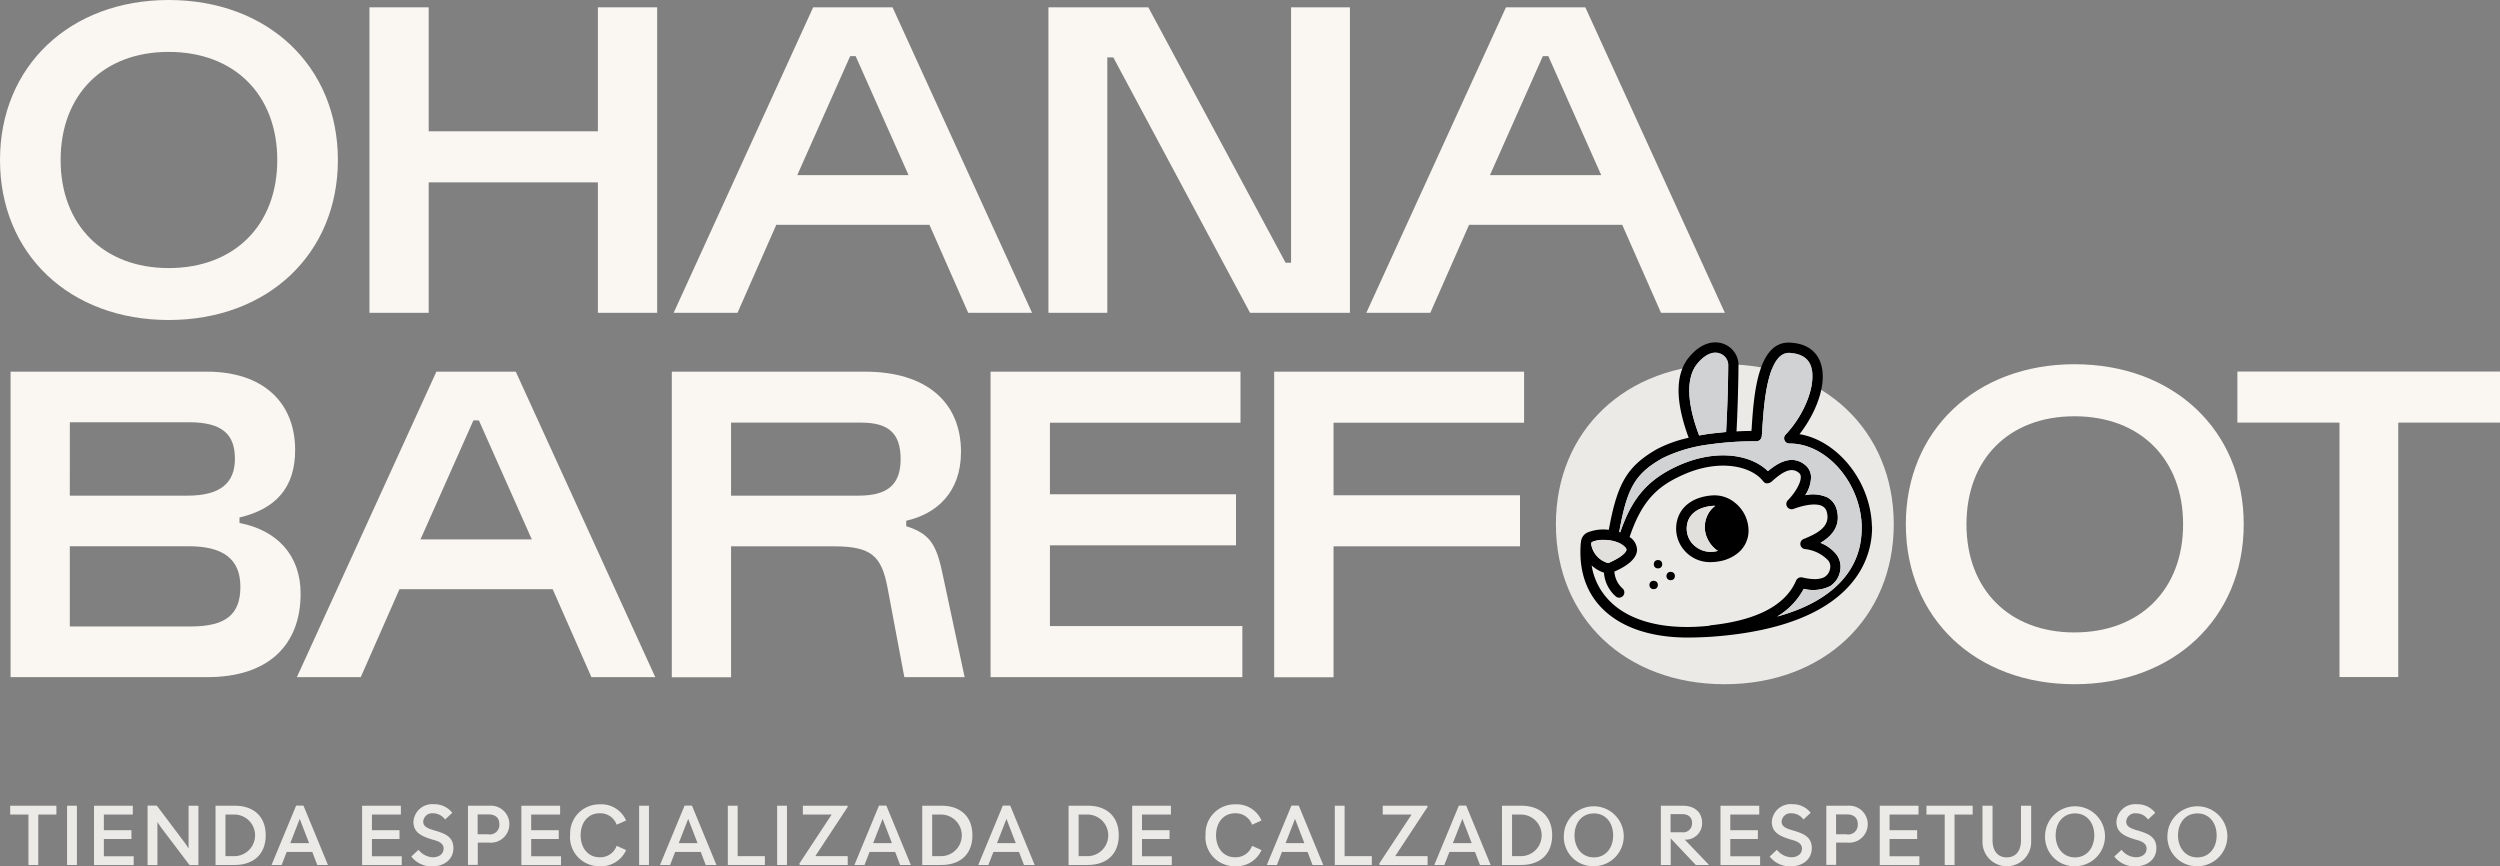 <svg viewBox="0 0 395 136.881" height="136.881" width="395" xmlns="http://www.w3.org/2000/svg" id="Estructurados">
  <rect x="0" y="0" width="395" height="136.881" fill="#808080" stroke="none"/>
  <path fill="#faf7f2" transform="translate(28.632 0.568)" d="M29.74,48.854V.59H39.1V20.178H65.835V.59H75.2V48.854H65.835V28.245H39.1V48.854Z" data-name="Trazado 24" id="Trazado_24"></path>
  <path fill="#faf7f2" transform="translate(52.209 0.568)" d="M54.23,48.854,76.271.59H88.813l22.042,48.264H100.766l-6.124-13.9h-24.2l-6.124,13.9ZM73.759,27.107H91.345L82.984,8.3H82.12l-8.361,18.8Z" data-name="Trazado 25" id="Trazado_25"></path>
  <path fill="#faf7f2" transform="translate(81.255 0.568)" d="M84.4,48.854V.59h15.78l21.688,40.354h.864V.59h9.3V48.854h-15.78L94.645,8.5H93.7V48.854Z" data-name="Trazado 26" id="Trazado_26"></path>
  <path fill="#faf7f2" transform="translate(105.891 0.568)" d="M109.99,48.854,132.051.59h12.542l22.042,48.264H156.546l-6.124-13.9h-24.2l-6.124,13.9H110.01Zm19.529-21.747h17.586L138.744,8.3h-.864Z" data-name="Trazado 27" id="Trazado_27"></path>
  <path fill="#faf7f2" transform="translate(0.818 28.805)" d="M.85,78.184V29.92H31.9c8.793,0,13.916,4.828,13.916,12.385,0,5.986-3.1,9.3-8.793,10.658v.864c5.986,1.158,9.657,5.123,9.657,11.168,0,8.008-4.966,13.19-14.779,13.19Zm9.362-28.676H28.8c5.123,0,7.5-1.943,7.5-5.829s-2.022-5.77-7.282-5.77h-18.8Zm0,20.668h19.1c5.613,0,7.851-1.943,7.851-6.261S34.57,57.5,28.956,57.5H10.212Z" data-name="Trazado 28" id="Trazado_28"></path>
  <path fill="#faf7f2" transform="translate(23.009 28.805)" d="M23.9,78.184,45.941,29.92H58.483L80.525,78.184H70.436l-6.124-13.9h-24.2l-6.124,13.9H23.9ZM43.429,56.417H61.015l-8.361-18.8H51.79Z" data-name="Trazado 29" id="Trazado_29"></path>
  <path fill="#faf7f2" transform="translate(52.065 28.805)" d="M54.08,78.184V29.92H84.64c9.5,0,15.133,4.691,15.133,12.679,0,6.418-3.886,9.794-8.656,10.874v.864c3.886,1.217,4.828,3.023,5.829,7.929l3.4,15.918H90.822L88.153,63.993c-.942-4.907-2.512-6.477-8.42-6.477H63.442V78.2H54.08Zm9.362-28.676h20.1c4.534,0,6.693-1.649,6.693-5.77s-1.943-5.77-6.261-5.77H63.442V49.488Z" data-name="Trazado 30" id="Trazado_30"></path>
  <path fill="#faf7f2" transform="translate(76.768 28.805)" d="M79.74,78.184V29.92h39.49v8.067H89.122V49.292h29.4v8.067h-29.4V70.117h30.4v8.067H79.76Z" data-name="Trazado 31" id="Trazado_31"></path>
  <path fill="#faf7f2" transform="translate(98.748 28.805)" d="M102.57,78.184V29.92h39.49v8.067H111.952V49.449h29.461v8.067H111.952V78.2H102.59Z" data-name="Trazado 32" id="Trazado_32"></path>
  <path fill="#faf7f2" d="M26.654,0C42.3,0,53.386,10.442,53.386,25.28S42.3,50.56,26.654,50.56,0,40.138,0,25.28,11.089,0,26.654,0Zm0,42.356c10.363,0,17.154-6.771,17.154-17.076S37.037,8.2,26.654,8.2,9.578,15,9.578,25.28,16.35,42.356,26.654,42.356Z" data-name="Trazado 33" id="Trazado_33"></path>
  <path fill="#faf7f2" transform="translate(147.702 28.227)" d="M180.074,29.32c15.643,0,26.732,10.442,26.732,25.28s-11.089,25.28-26.732,25.28S153.42,69.438,153.42,54.6,164.509,29.32,180.074,29.32Zm0,42.375c10.363,0,17.154-6.771,17.154-17.076s-6.771-17.076-17.154-17.076S163,44.315,163,54.62,169.77,71.7,180.074,71.7Z" data-name="Trazado 34" id="Trazado_34"></path>
  <path fill="#faf7f2" transform="translate(173.398 28.795)" d="M180.11,37.977V29.91H221.6v8.067H205.527v40.2h-9.284v-40.2Z" data-name="Trazado 35" id="Trazado_35"></path>
  <path fill="#eceae6" transform="translate(120.582 28.227)" d="M151.9,29.32c15.643,0,26.732,10.442,26.732,25.28S167.547,79.88,151.9,79.88,125.25,69.438,125.25,54.6,136.339,29.32,151.9,29.32Z" data-name="Trazado 36" id="Trazado_36"></path>
  <path fill="#eceae6" transform="translate(123.365 36.077)" d="M165.746,53.776a1.868,1.868,0,0,1-.824,1.315c-1.079.667-2.885.255-3.592.1a.857.857,0,0,0-.942.471c-1.649,3.925-6.241,6.34-13.621,7.105-6.83.746-12.4-.589-15.643-3.768a10.154,10.154,0,0,1-2.983-5.751,5.352,5.352,0,0,0,1.943,1.138,5.541,5.541,0,0,0,1.865,3.749.809.809,0,0,0,.53.2.858.858,0,0,0,.648-.314.834.834,0,0,0-.118-1.158,3.866,3.866,0,0,1-1.276-2.591v-.059c2.3-1,3.494-2.139,3.572-3.376a2.483,2.483,0,0,0-1.178-2.081c2-5.947,4.573-8.106,8.5-9.853,5.731-2.552,10.775-1.354,12.62,1.06.412.55,1.119.294,1.511-.137,1.315-1.138,2.807-2.257,4.063-1.256a.8.8,0,0,1,.353.687c.039,1.021-1.021,2.669-2.041,3.69a.833.833,0,0,0-.118,1.021.85.85,0,0,0,1,.353c2.022-.746,3.69-.9,4.554-.451a1.433,1.433,0,0,1,.726.962c.608,2.316-1.59,3.4-3.67,4.24a.827.827,0,0,0,.216,1.59,5.881,5.881,0,0,1,3.69,1.825,1.5,1.5,0,0,1,.275,1.237Z" data-name="Trazado 37" id="Trazado_37"></path>
  <path transform="translate(129.898 38.388)" d="M144.04,40.887l-.059-.039a5.1,5.1,0,0,0-3.317-.962c-2.63.177-4.593,1.374-5.378,3.337a5.253,5.253,0,0,0,1,5.417,5.321,5.321,0,0,0,4.1,1.786,8.481,8.481,0,0,0,2.041-.275,6.576,6.576,0,0,0,1.747-.785h.039v-.039a4.526,4.526,0,0,0,2.159-3.788,5.667,5.667,0,0,0-2.355-4.652Zm-6.516,6.654a3.611,3.611,0,0,1-.687-3.69c.55-1.354,1.943-2.159,3.925-2.316h.353a3.948,3.948,0,0,0-1.08,1.2,4.305,4.305,0,0,0-.393,3.376,4.722,4.722,0,0,0,1.865,2.532,3.917,3.917,0,0,1-3.984-1.119Z" data-name="Trazado 38" id="Trazado_38"></path>
  <path fill="#e2e0dd" transform="translate(130.717 39.202)" d="M140.689,47.845a3.917,3.917,0,0,1-3.984-1.119,3.611,3.611,0,0,1-.687-3.69c.55-1.354,1.943-2.159,3.925-2.316h.353a3.948,3.948,0,0,0-1.079,1.2,4.3,4.3,0,0,0-.393,3.376,4.722,4.722,0,0,0,1.865,2.532Z" data-name="Trazado 39" id="Trazado_39"></path>
  <path transform="translate(122.481 26.534)" d="M173.283,56.666c-.157-7.125-5.417-13.6-11.443-14.6,2.728-3.474,4.554-8.322,3.238-11.521-.53-1.3-1.806-2.846-4.848-2.944-5.044-.157-5.594,8.479-5.927,13.131,0,.294-.039.589-.059.824-.785,0-1.57.02-2.355.079.137-2.473.294-7.027.314-10.638a3.6,3.6,0,0,0-2.355-3.2c-.824-.314-3-.746-5.339,1.963-2.316,2.65-2.355,6.987-.177,12.876a19.979,19.979,0,0,0-5.044,1.806c-4.652,2.689-6.241,5.339-7.576,12.738a6.715,6.715,0,0,0-3.356.412,1.78,1.78,0,0,0-1.04,1.492c0,.039-.039.2-.039.236-.334,4.279.864,7.831,3.553,10.442,2.964,2.885,7.576,4.416,13.209,4.436,1.2,0,2.453-.039,3.749-.118,23.926-1.668,25.574-13.543,25.516-17.409Zm-27.5-25.83c1.178-1.374,2.414-1.9,3.494-1.492a1.938,1.938,0,0,1,1.3,1.649c0,3.69-.2,8.381-.334,10.736-1,.1-2,.2-2.885.314-.471.079-.923.157-1.374.236-2.532-6.713-1.511-9.931-.2-11.462ZM129.043,59.1a4.259,4.259,0,0,1,1.865-.334,5.929,5.929,0,0,1,2.532.53c.785.432,1.06.8,1.06,1.021,0,.353-.687,1.178-2.885,2.12a3.724,3.724,0,0,1-2.669-2.885c0-.079-.039-.373.1-.432ZM147.63,72.329c-6.83.746-12.4-.589-15.643-3.768A10.154,10.154,0,0,1,129,62.81a5.352,5.352,0,0,0,1.943,1.138,5.541,5.541,0,0,0,1.865,3.749.809.809,0,0,0,.53.2.858.858,0,0,0,.648-.314.834.834,0,0,0-.118-1.158A3.866,3.866,0,0,1,132.6,63.83v-.059c2.3-1,3.494-2.139,3.572-3.376a2.483,2.483,0,0,0-1.178-2.08c2-5.947,4.573-8.106,8.5-9.853,5.731-2.552,10.775-1.354,12.62,1.06.412.55,1.119.294,1.511-.137,1.315-1.138,2.807-2.257,4.063-1.256a.8.8,0,0,1,.353.687c.039,1.021-1.021,2.669-2.041,3.69a.833.833,0,0,0-.118,1.021.85.85,0,0,0,1,.353c2.022-.746,3.69-.9,4.554-.451a1.433,1.433,0,0,1,.726.962c.608,2.316-1.59,3.4-3.67,4.24a.827.827,0,0,0,.216,1.59,5.881,5.881,0,0,1,3.69,1.825,1.5,1.5,0,0,1,.275,1.237,1.869,1.869,0,0,1-.824,1.315c-1.08.667-2.885.255-3.592.1a.857.857,0,0,0-.942.471c-1.649,3.925-6.241,6.34-13.621,7.105Zm10.677-1.452a11.184,11.184,0,0,0,4.2-4.377,6.047,6.047,0,0,0,4.181-.432,3.547,3.547,0,0,0,1.57-2.375,3.3,3.3,0,0,0-.53-2.552,6.064,6.064,0,0,0-2.571-1.9c1.629-.962,3.278-2.571,2.571-5.221a3.045,3.045,0,0,0-1.551-2,5.714,5.714,0,0,0-3.435-.314,5.349,5.349,0,0,0,.922-2.9,2.517,2.517,0,0,0-.962-1.9c-2.238-1.786-4.593-.039-5.849,1-2.591-2.552-7.969-3.611-14.053-.922-4.848,2.179-7.38,5.044-9.284,10.579a.375.375,0,0,1-.157-.059c1.237-6.987,2.532-9.186,6.791-11.619a23.4,23.4,0,0,1,7.478-2.2c1.06-.157,2.238-.275,3.474-.373,1.119-.079,2.277-.118,3.435-.118h.491a.865.865,0,0,0,.844-.746c.039-.412.078-.962.118-1.629.236-3.474.785-11.6,4.161-11.6h.059c1.727.079,2.885.726,3.376,1.923,1.06,2.591-.746,7.635-3.965,11.011a.834.834,0,0,0,.608,1.394c5.869-.059,11.305,6.2,11.443,13.131.137,6.87-4.691,11.835-13.327,14.191Z" data-name="Trazado 40" id="Trazado_40"></path>
  <path fill="#e2e0dd" transform="translate(123.324 41.849)" d="M133.657,45c0,.353-.687,1.178-2.885,2.12a3.724,3.724,0,0,1-2.669-2.885c0-.079-.039-.373.1-.432a4.259,4.259,0,0,1,1.865-.334A5.929,5.929,0,0,1,132.6,44c.785.432,1.06.8,1.06,1.021Z" data-name="Trazado 41" id="Trazado_41"></path>
  <path fill="#d0d2d3" transform="translate(130.919 27.323)" d="M142.136,30.185c0,3.69-.2,8.381-.334,10.736-1,.1-2,.2-2.885.314-.471.079-.922.157-1.374.236-2.532-6.713-1.511-9.931-.2-11.462,1.178-1.374,2.414-1.9,3.494-1.492a1.938,1.938,0,0,1,1.3,1.649Z" data-name="Trazado 42" id="Trazado_42"></path>
  <path fill="#d0d2d3" transform="translate(125.492 27.342)" d="M168.623,55.878c.137,6.87-4.691,11.835-13.327,14.191a11.184,11.184,0,0,0,4.2-4.377,6.048,6.048,0,0,0,4.181-.432,3.547,3.547,0,0,0,1.57-2.375,3.3,3.3,0,0,0-.53-2.552,6.064,6.064,0,0,0-2.571-1.9c1.629-.962,3.278-2.571,2.571-5.221a3.045,3.045,0,0,0-1.551-2,5.714,5.714,0,0,0-3.435-.314,5.349,5.349,0,0,0,.923-2.9,2.517,2.517,0,0,0-.962-1.9c-2.238-1.786-4.593-.039-5.849,1-2.591-2.552-7.969-3.611-14.053-.922-4.848,2.179-7.38,5.044-9.284,10.579a.375.375,0,0,1-.157-.059c1.237-6.987,2.532-9.186,6.791-11.619a23.4,23.4,0,0,1,7.478-2.2c1.06-.157,2.238-.275,3.474-.373,1.119-.079,2.277-.118,3.435-.118h.491a.865.865,0,0,0,.844-.746c.039-.412.079-.962.118-1.629.236-3.474.785-11.6,4.161-11.6h.059c1.727.079,2.885.726,3.376,1.923,1.06,2.591-.746,7.635-3.965,11.011a.834.834,0,0,0,.608,1.394c5.869-.059,11.305,6.2,11.443,13.131Z" data-name="Trazado 43" id="Trazado_43"></path>
  <circle transform="translate(263.301 90.345)" r="0.667" cy="0.667" cx="0.667" data-name="Elipse 23" id="Elipse_23"></circle>
  <circle transform="translate(260.612 91.758)" r="0.667" cy="0.667" cx="0.667" data-name="Elipse 24" id="Elipse_24"></circle>
  <circle transform="translate(261.299 88.48)" r="0.667" cy="0.667" cx="0.667" data-name="Elipse 25" id="Elipse_25"></circle>
  <path fill="#eceae6" transform="translate(0.789 62.443)" d="M3.686,66.254H.82V64.86h7.3v1.394H5.256v7.969H3.705V66.254Z" data-name="Trazado 44" id="Trazado_44"></path>
  <path fill="#eceae6" transform="translate(5.199 62.443)" d="M5.4,64.86H6.951v9.362H5.4Z" data-name="Trazado 45" id="Trazado_45"></path>
  <path fill="#eceae6" transform="translate(7.288 62.443)" d="M7.57,64.86h6.124v1.394H9.121v2.473h4.357V70.12H9.121v2.728h4.711v1.394H7.57V64.88Z" data-name="Trazado 46" id="Trazado_46"></path>
  <path fill="#eceae6" transform="translate(11.437 62.433)" d="M11.9,64.85h1.433l4.3,5.712a11.556,11.556,0,0,1,.726,1.08V64.87h1.551v9.382H18.514L14.2,68.56q-.412-.559-.765-1.119v6.811H11.88V64.87Z" data-name="Trazado 47" id="Trazado_47"></path>
  <path fill="#eceae6" transform="translate(16.703 62.443)" d="M17.37,64.86h3c3.042,0,4.907,1.727,4.907,4.671s-1.865,4.691-4.926,4.691h-3V64.86Zm3.042,7.969a3.289,3.289,0,0,0,0-6.575H18.92v6.575Z" data-name="Trazado 48" id="Trazado_48"></path>
  <path fill="#eceae6" transform="translate(21.045 62.433)" d="M25.727,64.85H26.9l3.867,9.382H29.083L28.3,72.171H24.255l-.8,2.061H21.86l3.886-9.382Zm2.061,5.927L26.315,66.95l-1.492,3.827Z" data-name="Trazado 49" id="Trazado_49"></path>
  <path fill="#eceae6" transform="translate(28.064 62.443)" d="M29.15,64.86h6.124v1.394H30.7v2.473h4.357V70.12H30.7v2.728h4.711v1.394H29.15V64.88Z" data-name="Trazado 50" id="Trazado_50"></path>
  <path fill="#eceae6" transform="translate(31.876 62.327)" d="M33.13,72.983l1.119-1.04a3.037,3.037,0,0,0,2.277,1.178c1.04,0,1.688-.589,1.688-1.374,0-.864-.844-1.178-1.668-1.394-1.708-.51-3.1-1.08-3.1-2.826a2.971,2.971,0,0,1,3.239-2.787,3.569,3.569,0,0,1,2.9,1.354l-1.138,1.06a2.343,2.343,0,0,0-1.865-.981,1.421,1.421,0,0,0-1.59,1.315c0,.824.8,1.08,1.57,1.335,1.727.491,3.2.962,3.2,2.866,0,1.629-1.276,2.866-3.356,2.866A4,4,0,0,1,33.11,73Z" data-name="Trazado 51" id="Trazado_51"></path>
  <path fill="#eceae6" transform="translate(36.257 62.433)" d="M37.66,64.87h3.435a2.924,2.924,0,1,1-.059,5.829H39.23v3.513H37.68V64.85ZM40.918,69.4a1.516,1.516,0,0,0,1.727-1.59c0-.922-.51-1.57-1.727-1.57H39.211v3.14h1.708Z" data-name="Trazado 52" id="Trazado_52"></path>
  <path fill="#eceae6" transform="translate(40.406 62.443)" d="M41.97,64.86h6.124v1.394H43.521v2.473h4.357V70.12H43.521v2.728h4.711v1.394H41.97V64.88Z" data-name="Trazado 53" id="Trazado_53"></path>
  <path fill="#eceae6" transform="translate(44.18 62.337)" d="M45.91,69.637a4.6,4.6,0,0,1,4.652-4.887A4.266,4.266,0,0,1,54.742,67.3l-1.492.667a2.719,2.719,0,0,0-2.689-1.806c-1.865,0-3,1.511-3,3.474s1.138,3.474,3,3.474a2.727,2.727,0,0,0,2.689-1.806l1.492.667a4.293,4.293,0,0,1-4.2,2.552,4.59,4.59,0,0,1-4.652-4.887Z" data-name="Trazado 54" id="Trazado_54"></path>
  <path fill="#eceae6" transform="translate(49.533 62.443)" d="M51.45,64.86H53v9.362H51.45Z" data-name="Trazado 55" id="Trazado_55"></path>
  <path fill="#eceae6" transform="translate(51.15 62.433)" d="M57,64.85h1.178l3.867,9.382H60.353l-.785-2.061H55.525l-.8,2.061H53.13l3.886-9.382Zm2.061,5.927L57.585,66.95l-1.492,3.827Z" data-name="Trazado 56" id="Trazado_56"></path>
  <path fill="#eceae6" transform="translate(56.407 62.443)" d="M58.59,64.86h1.551v7.969h4.3v1.394H58.59Z" data-name="Trazado 57" id="Trazado_57"></path>
  <path fill="#eceae6" transform="translate(60.229 62.443)" d="M62.56,64.86h1.551v9.362H62.56Z" data-name="Trazado 58" id="Trazado_58"></path>
  <path fill="#eceae6" transform="translate(61.942 62.443)" d="M64.34,74.026l5.123-7.772H64.909V64.86h7.027l.079.157-5.142,7.812h5.123v1.394H64.419l-.059-.2Z" data-name="Trazado 59" id="Trazado_59"></path>
  <path fill="#eceae6" transform="translate(66.217 62.433)" d="M72.647,64.85h1.178l3.867,9.382H76l-.785-2.061H71.175l-.8,2.061H68.78l3.886-9.382Zm2.061,5.927L73.235,66.95l-1.492,3.827Z" data-name="Trazado 60" id="Trazado_60"></path>
  <path fill="#eceae6" transform="translate(71.473 62.443)" d="M74.26,64.86h3c3.042,0,4.907,1.727,4.907,4.671s-1.865,4.691-4.926,4.691h-3V64.86ZM77.3,72.829a3.289,3.289,0,0,0,0-6.575H75.81v6.575Z" data-name="Trazado 61" id="Trazado_61"></path>
  <path fill="#eceae6" transform="translate(75.815 62.433)" d="M82.617,64.85h1.178l3.867,9.382H85.973l-.785-2.061H81.145l-.8,2.061H78.75l3.886-9.382Zm2.061,5.927L83.205,66.95l-1.492,3.827Z" data-name="Trazado 62" id="Trazado_62"></path>
  <path fill="#eceae6" transform="translate(82.814 62.443)" d="M86.04,64.86h3c3.042,0,4.907,1.727,4.907,4.671s-1.865,4.691-4.926,4.691h-3V64.86ZM89.1,72.829a3.289,3.289,0,0,0,0-6.575H87.61v6.575Z" data-name="Trazado 63" id="Trazado_63"></path>
  <path fill="#eceae6" transform="translate(87.743 62.443)" d="M91.14,64.86h6.124v1.394H92.691v2.473h4.357V70.12H92.691v2.728H97.4v1.394H91.14V64.88Z" data-name="Trazado 64" id="Trazado_64"></path>
  <path fill="#eceae6" transform="translate(93.424 62.337)" d="M97.06,69.637a4.6,4.6,0,0,1,4.652-4.887,4.266,4.266,0,0,1,4.181,2.552l-1.492.667a2.719,2.719,0,0,0-2.689-1.806c-1.865,0-3,1.511-3,3.474s1.138,3.474,3,3.474a2.727,2.727,0,0,0,2.689-1.806l1.492.667a4.293,4.293,0,0,1-4.2,2.552,4.59,4.59,0,0,1-4.652-4.887Z" data-name="Trazado 65" id="Trazado_65"></path>
  <path fill="#eceae6" transform="translate(98.179 62.433)" d="M105.847,64.85h1.178l3.867,9.382H109.2l-.785-2.061h-4.043l-.8,2.061h-1.59l3.886-9.382Zm2.061,5.927-1.472-3.827-1.492,3.827Z" data-name="Trazado 66" id="Trazado_66"></path>
  <path fill="#eceae6" transform="translate(103.446 62.443)" d="M107.45,64.86H109v7.969h4.3v1.394H107.45Z" data-name="Trazado 67" id="Trazado_67"></path>
  <path fill="#eceae6" transform="translate(106.883 62.443)" d="M111.02,74.026l5.123-7.772h-4.554V64.86h7.027l.079.157-5.142,7.812h5.123v1.394H111.1l-.059-.2Z" data-name="Trazado 68" id="Trazado_68"></path>
  <path fill="#eceae6" transform="translate(111.157 62.433)" d="M119.327,64.85H120.5l3.867,9.382h-1.688l-.785-2.061h-4.043l-.8,2.061h-1.59l3.886-9.382Zm2.041,5.927L119.9,66.95,118.4,70.777Z" data-name="Trazado 69" id="Trazado_69"></path>
  <path fill="#eceae6" transform="translate(116.404 62.443)" d="M120.93,64.86h3c3.042,0,4.907,1.727,4.907,4.671s-1.865,4.691-4.926,4.691h-3V64.86Zm3.062,7.969a3.289,3.289,0,0,0,0-6.575H122.5v6.575Z" data-name="Trazado 70" id="Trazado_70"></path>
  <path fill="#eceae6" transform="translate(121.198 62.337)" d="M125.89,69.637a4.733,4.733,0,1,1,4.75,4.887A4.623,4.623,0,0,1,125.89,69.637Zm7.792.02c0-1.943-1.138-3.474-3.042-3.474s-3.062,1.511-3.062,3.474,1.178,3.474,3.062,3.474S133.682,71.6,133.682,69.657Z" data-name="Trazado 71" id="Trazado_71"></path>
  <path fill="#eceae6" transform="translate(128.708 62.443)" d="M133.69,64.86h3.494c1.806,0,3.042,1,3.042,2.728a2.589,2.589,0,0,1-2.748,2.63l3.788,3.945v.059h-2.041l-3.965-4.2h0v4.2H133.71V64.86Zm1.551,1.335V69.06h1.845a1.394,1.394,0,0,0,1.551-1.472c0-.942-.628-1.394-1.551-1.394Z" data-name="Trazado 72" id="Trazado_72"></path>
  <path fill="#eceae6" transform="translate(133.338 62.443)" d="M138.5,64.86h6.124v1.394h-4.573v2.473h4.357V70.12h-4.357v2.728h4.711v1.394H138.5V64.88Z" data-name="Trazado 73" id="Trazado_73"></path>
  <path fill="#eceae6" transform="translate(137.151 62.327)" d="M142.48,72.983l1.119-1.04a3.037,3.037,0,0,0,2.277,1.178c1.04,0,1.688-.589,1.688-1.374,0-.864-.844-1.178-1.668-1.394-1.708-.51-3.1-1.08-3.1-2.826a2.971,2.971,0,0,1,3.238-2.787,3.569,3.569,0,0,1,2.9,1.354l-1.138,1.06a2.343,2.343,0,0,0-1.865-.981,1.421,1.421,0,0,0-1.59,1.315c0,.824.8,1.08,1.57,1.335,1.727.491,3.2.962,3.2,2.866,0,1.629-1.276,2.866-3.356,2.866A4,4,0,0,1,142.46,73Z" data-name="Trazado 74" id="Trazado_74"></path>
  <path fill="#eceae6" transform="translate(141.531 62.433)" d="M147.01,64.87h3.435a2.924,2.924,0,1,1-.059,5.829H148.58v3.513H147.03V64.85Zm3.258,4.534A1.516,1.516,0,0,0,152,67.814c0-.922-.51-1.57-1.727-1.57h-1.708v3.14h1.708Z" data-name="Trazado 75" id="Trazado_75"></path>
  <path fill="#eceae6" transform="translate(145.681 62.443)" d="M151.32,64.86h6.124v1.394h-4.573v2.473h4.357V70.12h-4.357v2.728h4.711v1.394H151.32V64.88Z" data-name="Trazado 76" id="Trazado_76"></path>
  <path fill="#eceae6" transform="translate(149.301 62.443)" d="M157.946,66.254H155.08V64.86h7.3v1.394h-2.866v7.969h-1.551V66.254Z" data-name="Trazado 77" id="Trazado_77"></path>
  <path fill="#eceae6" transform="translate(153.643 62.443)" d="M159.59,70.454V64.86h1.59v5.476c0,1.629.8,2.689,2.237,2.689s2.257-1.04,2.257-2.689V64.86h1.609v5.594a3.849,3.849,0,1,1-7.694,0Z" data-name="Trazado 78" id="Trazado_78"></path>
  <path fill="#eceae6" transform="translate(158.495 62.337)" d="M164.63,69.637a4.733,4.733,0,1,1,4.75,4.887A4.623,4.623,0,0,1,164.63,69.637Zm7.772.02c0-1.943-1.138-3.474-3.042-3.474s-3.062,1.511-3.062,3.474,1.178,3.474,3.062,3.474S172.4,71.6,172.4,69.657Z" data-name="Trazado 79" id="Trazado_79"></path>
  <path fill="#eceae6" transform="translate(163.857 62.327)" d="M170.22,72.983l1.119-1.04a3.037,3.037,0,0,0,2.277,1.178c1.04,0,1.688-.589,1.688-1.374,0-.864-.844-1.178-1.668-1.394-1.708-.51-3.1-1.08-3.1-2.826a2.971,2.971,0,0,1,3.238-2.787,3.569,3.569,0,0,1,2.9,1.354l-1.138,1.06a2.343,2.343,0,0,0-1.865-.981,1.421,1.421,0,0,0-1.59,1.315c0,.824.8,1.08,1.57,1.335,1.727.491,3.2.962,3.2,2.866,0,1.629-1.276,2.866-3.356,2.866A4,4,0,0,1,170.2,73Z" data-name="Trazado 80" id="Trazado_80"></path>
  <path fill="#eceae6" transform="translate(167.978 62.337)" d="M174.48,69.637a4.733,4.733,0,1,1,4.75,4.887A4.623,4.623,0,0,1,174.48,69.637Zm7.772.02c0-1.943-1.138-3.474-3.042-3.474s-3.062,1.511-3.062,3.474,1.178,3.474,3.062,3.474S182.252,71.6,182.252,69.657Z" data-name="Trazado 81" id="Trazado_81"></path>
</svg>
